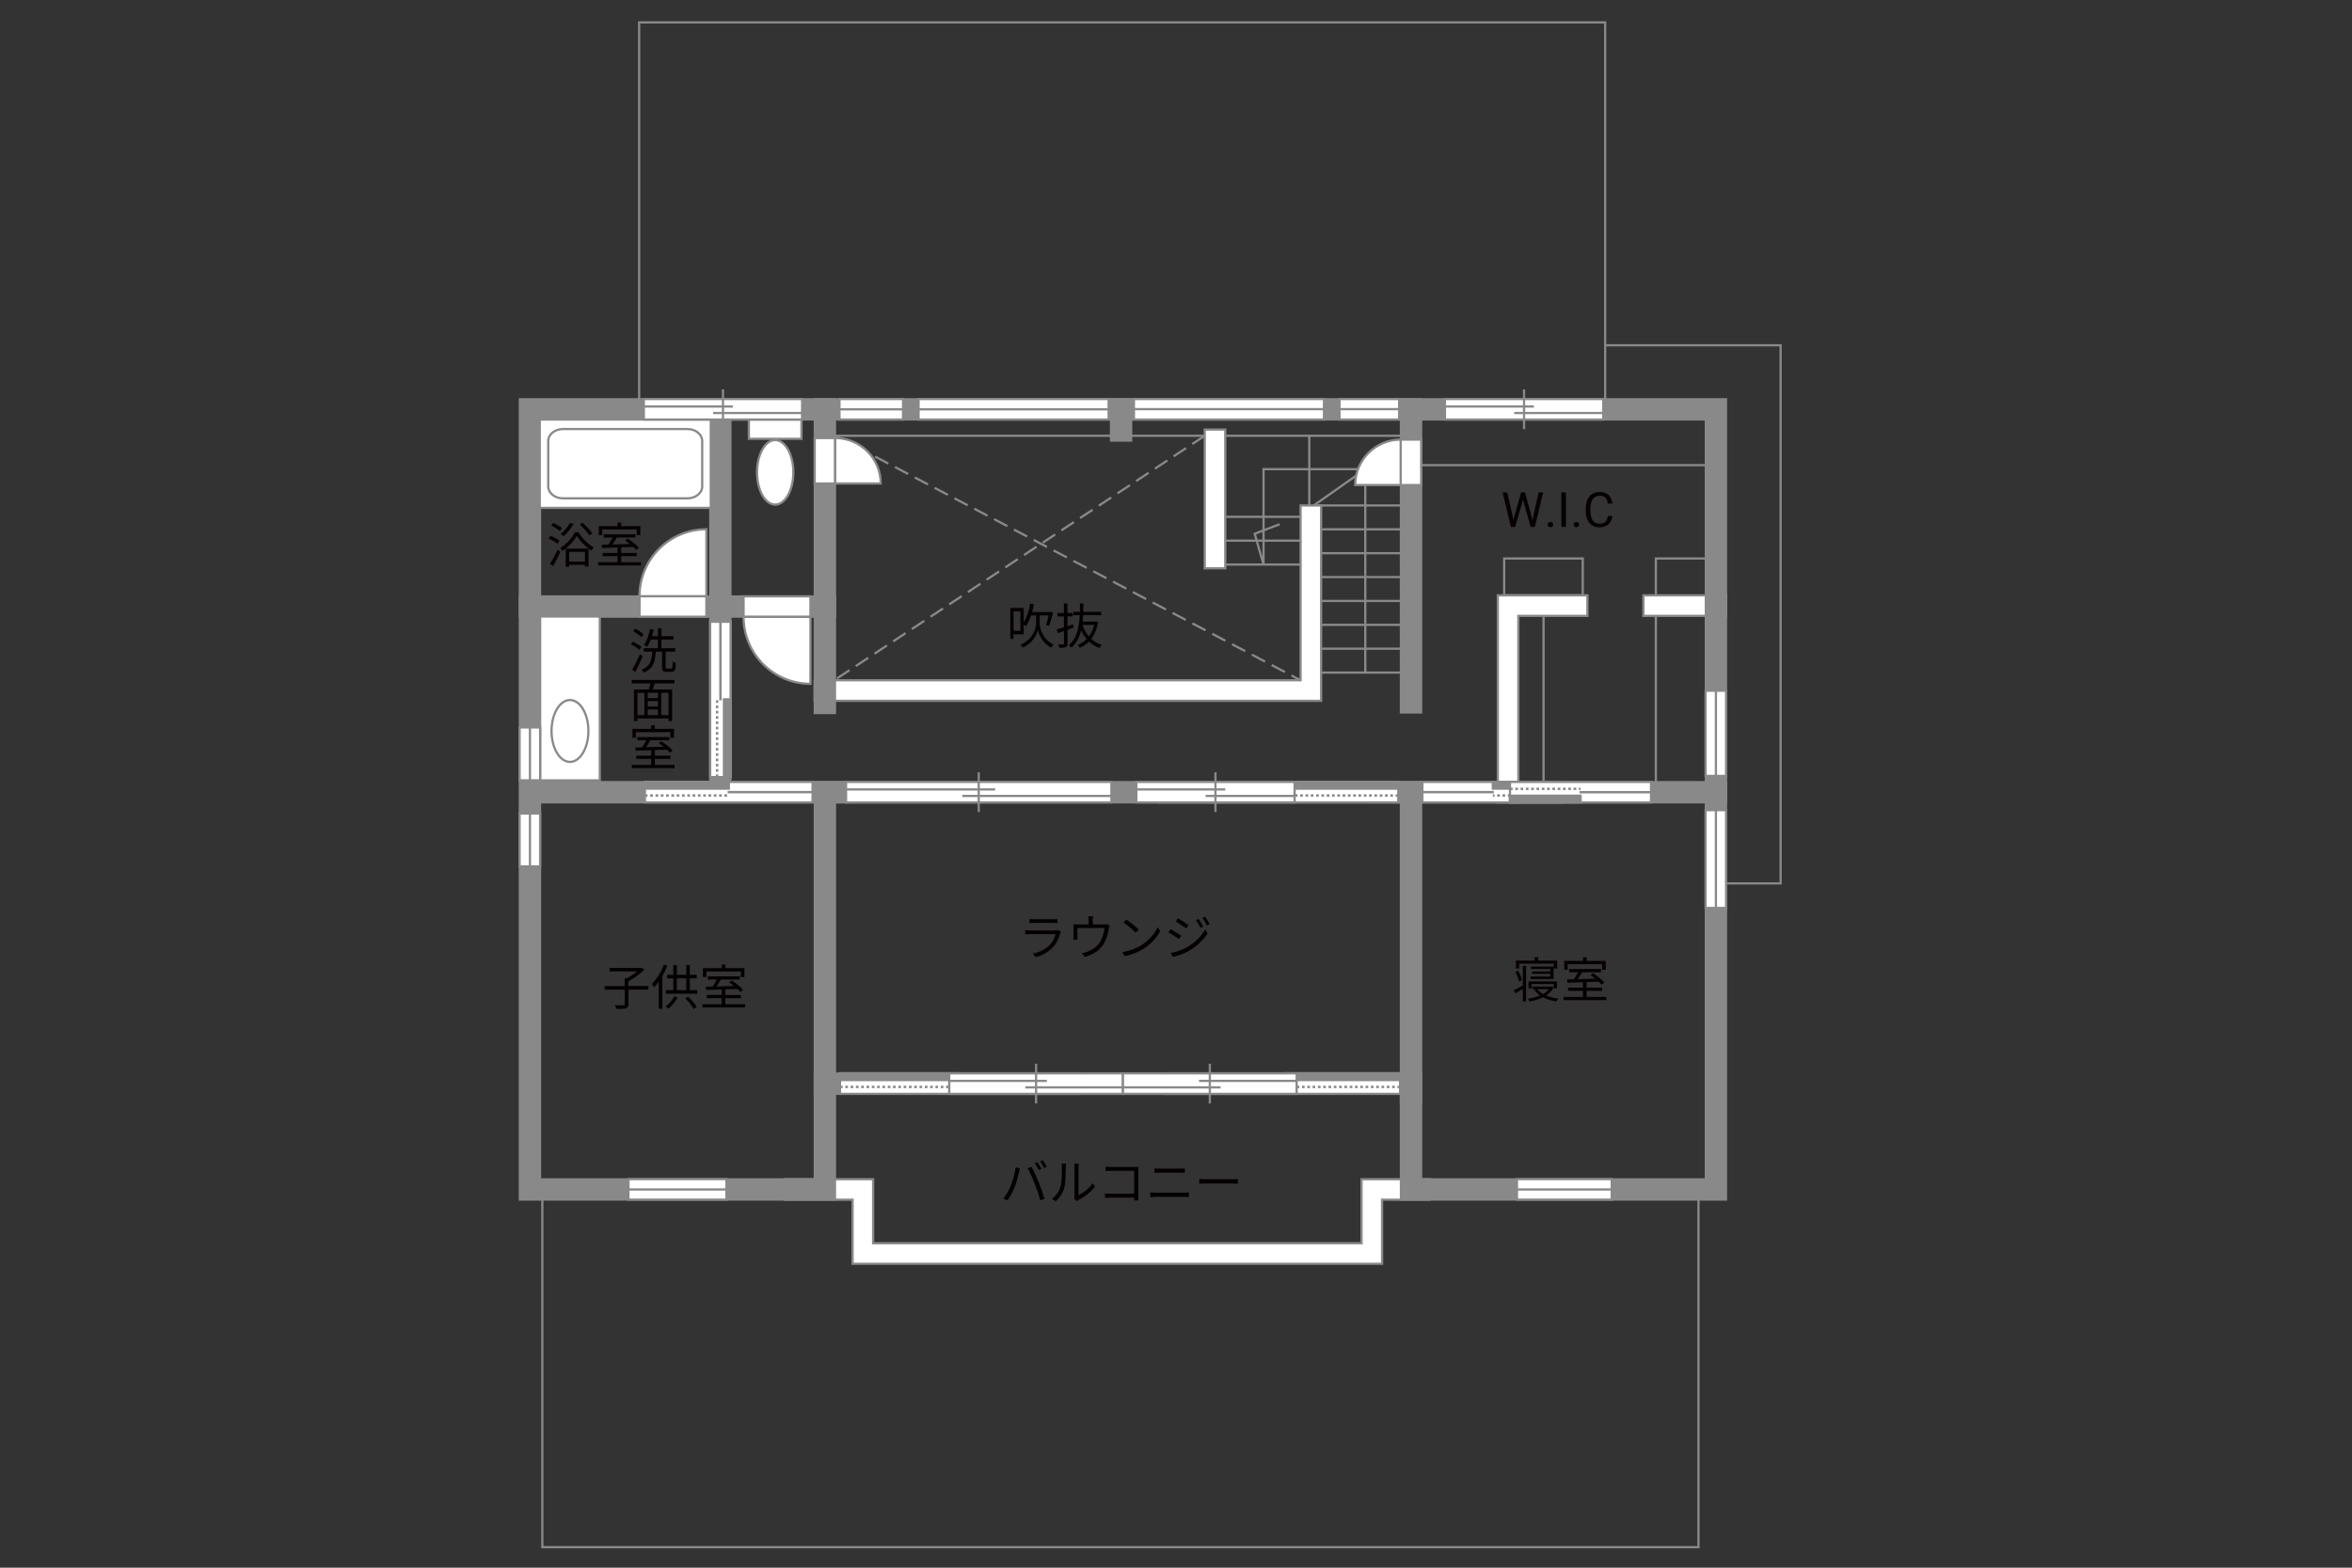 <?xml version="1.0" encoding="UTF-8"?>
<svg xmlns="http://www.w3.org/2000/svg" viewBox="0 0 630 420">
  <rect x="0" y="0" width="630" height="420" fill="#333333" stroke="none"/>
  <defs>
    <style>
      .cls-1 {
        fill: #040000;
      }

      .cls-2 {
        fill: #060001;
      }

      .cls-3, .cls-4 {
        fill: #fff;
      }

      .cls-5 {
        fill: #888988;
      }

      .cls-6 {
        stroke-dasharray: 0 0 4 2;
      }

      .cls-6, .cls-4, .cls-7, .cls-8, .cls-9 {
        stroke: #898989;
      }

      .cls-6, .cls-4, .cls-8 {
        stroke-width: .6px;
      }

      .cls-6, .cls-7, .cls-10, .cls-8, .cls-11, .cls-9 {
        fill: none;
      }

      .cls-7, .cls-10, .cls-11 {
        stroke-width: .65px;
      }

      .cls-10, .cls-11 {
        stroke: #888988;
      }

      .cls-11 {
        stroke-dasharray: 0 0 0 0 .71 0 0 .71;
      }

      .cls-9 {
        stroke-linecap: square;
        stroke-width: 6px;
      }
    </style>
  </defs>
  <g id="kan">
    <line class="cls-8" x1="220.95" y1="116.75" x2="377.95" y2="116.75"/>
    <line class="cls-6" x1="322.7" y1="116.75" x2="223.45" y2="182.25"/>
    <line class="cls-6" x1="223.79" y1="116.75" x2="348.37" y2="182.25"/>
    <rect class="cls-8" x="171.2" y="6" width="258.75" height="103.67"/>
    <polyline class="cls-8" points="429.95 92.5 476.95 92.5 476.95 236.67 459.62 236.67"/>
    <rect class="cls-8" x="402.9" y="149.62" width="21.05" height="9.87"/>
    <polyline class="cls-8" points="457.79 149.62 443.54 149.62 443.54 213.67"/>
    <line class="cls-8" x1="413.45" y1="165" x2="413.45" y2="212.25"/>
    <line class="cls-8" x1="379.33" y1="124.62" x2="459.62" y2="124.62"/>
    <line class="cls-8" x1="351.87" y1="135.42" x2="376.08" y2="135.42"/>
    <line class="cls-8" x1="351.87" y1="141.81" x2="376.08" y2="141.81"/>
    <line class="cls-8" x1="351.87" y1="148.21" x2="376.08" y2="148.21"/>
    <line class="cls-8" x1="326.31" y1="138.46" x2="350.52" y2="138.46"/>
    <line class="cls-8" x1="326.31" y1="144.85" x2="350.52" y2="144.85"/>
    <line class="cls-8" x1="326.31" y1="151.25" x2="350.52" y2="151.25"/>
    <line class="cls-8" x1="351.87" y1="154.6" x2="376.08" y2="154.6"/>
    <line class="cls-8" x1="351.87" y1="161" x2="376.08" y2="161"/>
    <line class="cls-8" x1="351.87" y1="167.4" x2="376.08" y2="167.4"/>
    <line class="cls-8" x1="351.87" y1="173.79" x2="376.08" y2="173.79"/>
    <line class="cls-8" x1="351.87" y1="180.19" x2="376.08" y2="180.19"/>
    <line class="cls-8" x1="350.7" y1="135.42" x2="350.7" y2="116.75"/>
    <line class="cls-8" x1="351.89" y1="135.42" x2="376.02" y2="118.44"/>
    <polyline class="cls-8" points="365.7 180.19 365.7 125.7 338.45 125.7 338.45 151.25 336.08 143 342.77 140.44"/>
    <polyline class="cls-8" points="454.95 318.67 454.95 414.5 145.27 414.5 145.27 318.67"/>
  </g>
  <g id="_外壁" data-name="外壁">
    <polygon class="cls-4" points="401.2 215 401.2 159.5 425.2 159.5 425.2 165 406.7 165 406.7 212.25 406.7 215 401.2 215 401.2 215"/>
    <polygon class="cls-4" points="440.2 165 440.2 159.5 462.37 159.5 462.37 165 440.2 165 440.2 165"/>
    <polygon class="cls-4" points="218.2 182.25 348.37 182.25 348.37 135.42 353.87 135.42 353.87 187.75 220.95 187.75 218.2 187.75 218.2 182.25 218.2 182.25"/>
    <polygon class="cls-4" points="322.7 152.25 322.7 115.08 328.2 115.08 328.2 152.25 322.7 152.25 322.7 152.25"/>
    <polygon class="cls-4" points="228.37 338.58 228.37 321.42 212.95 321.42 210.2 321.42 210.2 315.92 233.87 315.92 233.87 333.08 364.7 333.08 364.7 315.92 383.04 315.92 383.04 321.42 370.2 321.41 370.2 338.58 228.37 338.58 228.37 338.58"/>
    <polygon class="cls-9" points="141.95 109.67 141.95 318.67 220.95 318.67 220.95 290.33 377.95 290.33 377.95 318.67 459.62 318.67 459.62 109.67 141.95 109.67"/>
    <polyline class="cls-9" points="220.95 290.33 220.95 212.25 377.95 212.25 377.95 293"/>
    <line class="cls-9" x1="369.7" y1="212.25" x2="459.62" y2="212.25"/>
    <line class="cls-9" x1="377.95" y1="109.67" x2="377.95" y2="188.17"/>
    <line class="cls-9" x1="220.95" y1="109.67" x2="220.95" y2="188.33"/>
    <line class="cls-9" x1="220.95" y1="162.5" x2="141.95" y2="162.5"/>
    <polyline class="cls-9" points="192.95 109.67 192.95 212.25 141.95 212.25 224.45 212.25"/>
    <line class="cls-9" x1="300.29" y1="109.67" x2="300.29" y2="115.33"/>
  </g>
  <g id="_建距" data-name="建距">
    <g>
      <polygon class="cls-4" points="374.54 212.25 374.54 214.98 310.45 214.98 310.45 209.48 374.54 209.48 374.54 212.25"/>
      <rect class="cls-5" x="342.49" y="209.48" width="32.04" height="1.78"/>
      <rect class="cls-10" x="342.49" y="209.48" width="32.04" height="1.78"/>
      <line class="cls-11" x1="374.54" y1="213.12" x2="342.49" y2="213.12"/>
      <path class="cls-3" d="m342.49,212.22l-32.04.07,32.04-.07Z"/>
      <line class="cls-7" x1="342.9" y1="212.22" x2="310.37" y2="212.22"/>
    </g>
    <g>
      <polygon class="cls-4" points="224.99 290.33 224.99 293.06 289.08 293.06 289.08 287.56 224.99 287.56 224.99 290.33"/>
      <rect class="cls-5" x="224.99" y="287.56" width="32.04" height="1.78"/>
      <rect class="cls-10" x="224.99" y="287.56" width="32.04" height="1.78"/>
      <line class="cls-11" x1="225" y1="291.2" x2="257.04" y2="291.2"/>
      <path class="cls-3" d="m257.04,290.31l32.04.07-32.04-.07Z"/>
      <line class="cls-7" x1="256.63" y1="290.31" x2="289.16" y2="290.31"/>
    </g>
    <g>
      <polygon class="cls-4" points="375.03 290.33 375.03 293.06 312.07 293.06 312.07 287.56 375.03 287.56 375.03 290.33"/>
      <rect class="cls-5" x="344.11" y="287.56" width="30.91" height="1.78"/>
      <rect class="cls-10" x="344.11" y="287.56" width="30.91" height="1.78"/>
      <line class="cls-11" x1="375.02" y1="291.2" x2="344.11" y2="291.2"/>
      <path class="cls-3" d="m344.11,290.31l-32.04.07,32.04-.07Z"/>
      <line class="cls-7" x1="344.52" y1="290.31" x2="311.99" y2="290.31"/>
    </g>
    <rect class="cls-4" x="144.58" y="112.4" width="45.81" height="23.67"/>
    <path class="cls-8" d="m188.09,130.32c0,1.76-1.77,3.19-3.92,3.19h-33.4c-2.15,0-3.92-1.43-3.92-3.19v-12.18c0-1.76,1.76-3.19,3.92-3.19h33.4c2.15,0,3.92,1.44,3.92,3.19v12.18Z"/>
    <g>
      <rect class="cls-4" x="200.59" y="112.4" width="14.09" height="5.16"/>
      <path class="cls-4" d="m202.78,126.55c0-4.77,2.17-8.65,4.86-8.65s4.86,3.88,4.86,8.65-2.17,8.64-4.86,8.64-4.86-3.87-4.86-8.64Z"/>
    </g>
    <g>
      <rect class="cls-4" x="144.68" y="165.17" width="15.98" height="43.9"/>
      <path class="cls-8" d="m152.67,187.54c-2.72,0-4.94,3.71-4.94,8.29s2.21,8.29,4.94,8.29,4.94-3.71,4.94-8.29-2.22-8.29-4.94-8.29Z"/>
    </g>
    <g>
      <polygon class="cls-4" points="304.37 212.25 304.37 214.98 346.77 214.98 346.77 209.48 304.37 209.48 304.37 212.25"/>
      <line class="cls-8" x1="325.57" y1="206.9" x2="325.57" y2="217.56"/>
      <line class="cls-8" x1="328.2" y1="211.5" x2="304.37" y2="211.5"/>
      <line class="cls-8" x1="346.77" y1="213.24" x2="322.94" y2="213.24"/>
    </g>
    <g>
      <polygon class="cls-4" points="226.62 212.25 226.62 214.98 297.7 214.98 297.7 209.48 226.62 209.48 226.62 212.25"/>
      <line class="cls-8" x1="262.16" y1="206.9" x2="262.16" y2="217.56"/>
      <line class="cls-8" x1="266.56" y1="211.5" x2="226.62" y2="211.5"/>
      <line class="cls-8" x1="297.7" y1="213.24" x2="257.75" y2="213.24"/>
    </g>
    <g>
      <polygon class="cls-4" points="254.26 290.33 254.26 293.06 300.79 293.06 300.79 287.56 254.26 287.56 254.26 290.33"/>
      <line class="cls-8" x1="277.52" y1="284.99" x2="277.52" y2="295.64"/>
      <line class="cls-8" x1="280.4" y1="289.58" x2="254.26" y2="289.58"/>
      <line class="cls-8" x1="300.79" y1="291.32" x2="274.64" y2="291.32"/>
    </g>
    <g>
      <polygon class="cls-4" points="347.32 290.33 347.32 293.06 300.79 293.06 300.79 287.56 347.32 287.56 347.32 290.33"/>
      <line class="cls-8" x1="324.06" y1="284.99" x2="324.06" y2="295.64"/>
      <line class="cls-8" x1="321.17" y1="289.58" x2="347.32" y2="289.58"/>
      <line class="cls-8" x1="300.79" y1="291.32" x2="326.94" y2="291.32"/>
    </g>
    <g>
      <polygon class="cls-4" points="387.04 109.67 387.04 112.4 429.44 112.4 429.44 106.9 387.04 106.9 387.04 109.67"/>
      <line class="cls-8" x1="408.23" y1="104.32" x2="408.23" y2="114.98"/>
      <line class="cls-8" x1="410.86" y1="108.91" x2="387.04" y2="108.91"/>
      <line class="cls-8" x1="429.44" y1="110.65" x2="405.61" y2="110.65"/>
    </g>
    <g>
      <polygon class="cls-4" points="172.45 109.67 172.45 112.4 214.85 112.4 214.85 106.9 172.45 106.9 172.45 109.67"/>
      <line class="cls-8" x1="193.65" y1="104.32" x2="193.65" y2="114.98"/>
      <line class="cls-8" x1="196.28" y1="108.91" x2="172.45" y2="108.91"/>
      <line class="cls-8" x1="214.85" y1="110.65" x2="191.02" y2="110.65"/>
    </g>
    <g>
      <polygon class="cls-4" points="418.79 212.25 418.79 214.98 381 214.98 381 209.48 418.79 209.48 418.79 212.25"/>
      <rect class="cls-5" x="399.89" y="209.48" width="18.89" height="1.78"/>
      <rect class="cls-10" x="399.89" y="209.48" width="18.89" height="1.78"/>
      <line class="cls-11" x1="418.79" y1="213.12" x2="399.89" y2="213.12"/>
      <path class="cls-3" d="m399.89,212.22l-18.89.07,18.89-.07Z"/>
      <line class="cls-7" x1="400.13" y1="212.22" x2="380.96" y2="212.22"/>
    </g>
    <g>
      <polygon class="cls-4" points="404.46 212.21 404.46 209.48 442.24 209.48 442.24 214.98 404.46 214.98 404.46 212.21"/>
      <rect class="cls-5" x="404.46" y="213.2" width="18.89" height="1.78"/>
      <rect class="cls-10" x="404.46" y="213.2" width="18.89" height="1.78"/>
      <line class="cls-11" x1="404.46" y1="211.34" x2="423.35" y2="211.34"/>
      <path class="cls-3" d="m423.35,212.24l18.89-.07-18.89.07Z"/>
      <line class="cls-7" x1="423.11" y1="212.24" x2="442.29" y2="212.24"/>
    </g>
    <g>
      <polygon class="cls-4" points="192.95 208.19 190.22 208.19 190.22 166.58 195.72 166.58 195.72 208.19 192.95 208.19"/>
      <rect class="cls-5" x="193.94" y="187.38" width="1.78" height="20.81"/>
      <rect class="cls-10" x="193.94" y="187.38" width="1.78" height="20.81"/>
      <line class="cls-11" x1="192.08" y1="208.19" x2="192.08" y2="187.38"/>
      <path class="cls-3" d="m192.98,187.38l-.07-20.81.07,20.81Z"/>
      <line class="cls-7" x1="192.98" y1="187.64" x2="192.98" y2="166.52"/>
    </g>
    <g>
      <polygon class="cls-4" points="172.74 212.25 172.74 214.98 217.65 214.98 217.65 209.48 172.74 209.48 172.74 212.25"/>
      <rect class="cls-5" x="172.74" y="209.48" width="22.46" height="1.78"/>
      <rect class="cls-10" x="172.74" y="209.48" width="22.46" height="1.78"/>
      <line class="cls-11" x1="172.74" y1="213.12" x2="195.19" y2="213.12"/>
      <path class="cls-3" d="m195.19,212.22l22.45.07-22.45-.07Z"/>
      <line class="cls-7" x1="194.91" y1="212.22" x2="217.7" y2="212.22"/>
    </g>
    <polygon class="cls-4" points="171.3 162.5 171.3 165.23 189.21 165.23 189.21 159.73 171.3 159.73 171.3 162.5"/>
    <path class="cls-4" d="m171.29,159.73h17.92v-17.93c-9.9,0-17.92,8.02-17.92,17.93"/>
    <polygon class="cls-4" points="199.17 162.5 199.17 159.77 217.09 159.77 217.09 165.27 199.17 165.27 199.17 162.5"/>
    <path class="cls-4" d="m199.17,165.27h17.92v17.93c-9.9,0-17.92-8.02-17.92-17.93"/>
    <polygon class="cls-4" points="220.95 117.36 218.22 117.36 218.22 129.54 223.72 129.54 223.72 117.36 220.95 117.36"/>
    <path class="cls-4" d="m223.72,117.35v12.18h12.19c0-6.73-5.46-12.18-12.19-12.18"/>
    <polygon class="cls-4" points="377.95 117.77 380.68 117.77 380.68 129.95 375.18 129.95 375.18 117.77 377.95 117.77"/>
    <path class="cls-4" d="m375.18,117.77v12.18h-12.19c0-6.73,5.46-12.18,12.19-12.18"/>
    <g>
      <polygon class="cls-4" points="141.95 194.89 144.68 194.89 144.68 209.06 139.18 209.06 139.18 194.89 141.95 194.89"/>
      <line class="cls-8" x1="141.95" y1="209.06" x2="141.95" y2="194.89"/>
    </g>
    <g>
      <polygon class="cls-4" points="141.95 217.94 144.68 217.94 144.68 232.11 139.18 232.11 139.18 217.94 141.95 217.94"/>
      <line class="cls-8" x1="141.95" y1="232.11" x2="141.95" y2="217.94"/>
    </g>
    <g>
      <polygon class="cls-4" points="168.33 318.67 168.33 321.4 194.58 321.4 194.58 315.9 168.33 315.9 168.33 318.67"/>
      <line class="cls-8" x1="194.58" y1="318.67" x2="168.33" y2="318.67"/>
    </g>
    <g>
      <polygon class="cls-4" points="224.86 109.67 224.86 112.4 241.89 112.4 241.89 106.9 224.86 106.9 224.86 109.67"/>
      <line class="cls-8" x1="241.89" y1="109.67" x2="224.86" y2="109.67"/>
    </g>
    <g>
      <polygon class="cls-4" points="246.04 109.67 246.04 112.4 296.95 112.4 296.95 106.9 246.04 106.9 246.04 109.67"/>
      <line class="cls-8" x1="296.95" y1="109.67" x2="246.04" y2="109.67"/>
    </g>
    <g>
      <polygon class="cls-4" points="374.77 109.62 374.77 106.9 358.79 106.9 358.79 112.4 374.77 112.4 374.77 109.62"/>
      <line class="cls-8" x1="358.79" y1="109.62" x2="374.77" y2="109.62"/>
    </g>
    <g>
      <polygon class="cls-4" points="354.64 109.62 354.64 106.9 303.73 106.9 303.73 112.4 354.64 112.4 354.64 109.62"/>
      <line class="cls-8" x1="303.73" y1="109.62" x2="354.64" y2="109.62"/>
    </g>
    <g>
      <polygon class="cls-4" points="406.33 318.67 406.33 321.4 431.7 321.4 431.7 315.9 406.33 315.9 406.33 318.67"/>
      <line class="cls-8" x1="431.7" y1="318.67" x2="406.33" y2="318.67"/>
    </g>
    <g>
      <polygon class="cls-4" points="459.62 185.05 462.35 185.05 462.35 207.88 456.85 207.88 456.85 185.05 459.62 185.05"/>
      <line class="cls-8" x1="459.62" y1="207.88" x2="459.62" y2="185.05"/>
    </g>
    <g>
      <polygon class="cls-4" points="459.62 217.05 462.35 217.05 462.35 243.25 456.85 243.25 456.85 217.05 459.62 217.05"/>
      <line class="cls-8" x1="459.62" y1="243.25" x2="459.62" y2="217.05"/>
    </g>
  </g>
  <g id="_文字" data-name="文字">
    <g>
      <path class="cls-2" d="m407.9,258.78h.87v9.52h-.87v-3.35c-.69.4-1.39.81-2,1.17l-.43-.84c.62-.29,1.52-.78,2.43-1.26v-5.23Zm-1.01,4.16c-.14-.68-.57-1.74-.98-2.52l.75-.33c.43.79.85,1.81,1.01,2.48l-.79.36Zm.03-3.47h-.87v-2.11h5.01v-.92h.95v.92h5.1v2.11h-.9v-1.3h-9.28v1.3Zm9.21,5.07c-.44.9-1.14,1.61-2,2.17.96.4,2.11.69,3.32.82-.2.2-.43.55-.52.75-1.35-.18-2.59-.56-3.63-1.1-1.09.55-2.35.91-3.63,1.12-.08-.21-.26-.55-.4-.74,1.13-.16,2.26-.43,3.25-.85-.62-.43-1.14-.94-1.52-1.52l.52-.18h-1.05v-.68h4.98l.16-.04.53.25Zm.05.25v-1.16h-5.93v1.16h-.83v-1.86h7.62v1.86h-.86Zm-.94-3.17v-.73h-4.86v-.6h4.86v-.69h-5.2v-.65h6.1v3.33h-6.16v-.66h5.26Zm-3.46,3.39c.38.49.9.94,1.53,1.3.64-.35,1.17-.78,1.57-1.3h-3.11Z"/>
      <path class="cls-2" d="m430.27,267.08v.87h-11.44v-.87h5.17v-1.62h-3.99v-.86h3.99v-1.46c-1.57.05-3.03.09-4.17.13l-.05-.88c.53-.01,1.14-.01,1.81-.03.38-.56.79-1.27,1.1-1.89h-2.39v-.86h8.54v.86h-5.04c-.36.61-.79,1.29-1.2,1.86,1.46-.04,3.09-.08,4.72-.13-.43-.35-.88-.69-1.3-.98l.69-.48c1.09.69,2.41,1.74,3.02,2.5l-.73.55c-.2-.23-.46-.51-.77-.79-1.08.04-2.18.08-3.25.1v1.5h4.16v.86h-4.16v1.62h5.29Zm-10.36-7.27h-.92v-2.39h5.02v-.96h.97v.96h5.12v2.39h-.96v-1.5h-9.23v1.5Z"/>
    </g>
    <g>
      <path class="cls-1" d="m278.49,166.97c-.01,1.05.6,4.24,3.67,5.71-.17.21-.46.61-.6.83-2.37-1.2-3.35-3.68-3.56-4.8-.2,1.16-1.29,3.56-4.06,4.8-.12-.19-.39-.6-.58-.78,3.52-1.51,4.19-4.65,4.17-5.76v-2.09h-1.37c-.38,1.1-.83,2.09-1.35,2.86-.13-.1-.38-.27-.6-.4v2.59h-2.73v1.22h-.86v-8.27h3.59v3.9c.82-1.31,1.4-3.16,1.73-5.07l1.01.2c-.14.7-.31,1.39-.49,2.05h4.75l.17-.04.69.18c-.31,1.23-.71,2.68-1.09,3.56l-.82-.23c.25-.65.53-1.63.74-2.55h-2.41v2.09Zm-5.17-3.2h-1.83v5.24h1.83v-5.24Z"/>
      <path class="cls-1" d="m287.59,168.14c-.55.19-1.09.39-1.64.57v3.71c0,.53-.13.81-.46.96-.35.14-.87.17-1.73.16-.04-.23-.17-.64-.29-.87.58.01,1.12.01,1.29,0,.17,0,.23-.05.23-.25v-3.38l-1.64.56-.29-.98c.53-.14,1.2-.35,1.92-.57v-2.91h-1.75v-.91h1.75v-2.54h.95v2.54h1.43v.91h-1.43v2.61l1.51-.48.13.87Zm6.55-1.46c-.32,1.88-.96,3.35-1.83,4.49.79.73,1.74,1.29,2.83,1.61-.22.19-.49.57-.64.83-1.08-.38-2.01-.98-2.81-1.74-.71.74-1.55,1.29-2.46,1.68-.12-.22-.38-.58-.56-.77.88-.34,1.7-.86,2.39-1.57-.58-.7-1.07-1.51-1.46-2.38-.44,1.85-1.24,3.51-2.64,4.67-.14-.21-.46-.49-.7-.64,2.24-1.77,2.8-4.94,2.95-8.05h-1.69v-.9h1.73c.01-.75.03-1.5.03-2.21h.92c0,.72-.01,1.46-.04,2.21h4.8v.9h-4.84c-.03.57-.06,1.16-.13,1.73h3.38l.17-.04.58.18Zm-4.19.73c.38,1.16.95,2.21,1.72,3.09.62-.85,1.12-1.87,1.42-3.09h-3.13Z"/>
    </g>
    <g>
      <path class="cls-2" d="m405.17,138.25l.18,1.22.26-1.1,1.83-6.45h1.03l1.78,6.45.25,1.12.2-1.24,1.43-6.32h1.22l-2.24,9.24h-1.11l-1.9-6.73-.15-.7-.15.7-1.97,6.73h-1.11l-2.23-9.24h1.22l1.46,6.33Z"/>
      <path class="cls-2" d="m414.55,140.55c0-.2.06-.37.18-.51.12-.14.3-.2.54-.2s.42.07.55.2c.12.14.19.3.19.51s-.06.36-.19.49c-.12.13-.31.2-.55.2s-.42-.07-.54-.2c-.12-.13-.18-.29-.18-.49Z"/>
      <path class="cls-2" d="m419.44,141.17h-1.22v-9.24h1.22v9.24Z"/>
      <path class="cls-2" d="m421.5,140.55c0-.2.06-.37.18-.51.12-.14.3-.2.54-.2s.42.07.55.2.19.3.19.51-.06.36-.19.49-.31.2-.55.2-.42-.07-.54-.2c-.12-.13-.18-.29-.18-.49Z"/>
      <path class="cls-2" d="m431.88,138.23c-.11.98-.47,1.73-1.08,2.26-.61.53-1.42.8-2.42.8-1.09,0-1.97-.39-2.62-1.17s-.99-1.83-.99-3.14v-.89c0-.86.15-1.61.46-2.27s.74-1.15,1.3-1.5c.56-.35,1.21-.52,1.96-.52.98,0,1.77.27,2.36.82.59.55.94,1.31,1.04,2.28h-1.22c-.11-.74-.34-1.27-.69-1.6s-.85-.5-1.48-.5c-.78,0-1.39.29-1.83.86-.44.58-.66,1.4-.66,2.46v.9c0,1,.21,1.8.63,2.4.42.59,1,.89,1.76.89.68,0,1.2-.15,1.56-.46.36-.31.6-.84.72-1.6h1.22Z"/>
    </g>
    <g>
      <path class="cls-2" d="m149.33,145.68c-.51-.44-1.52-1.03-2.37-1.38l.53-.73c.82.32,1.86.87,2.38,1.3l-.55.81Zm-2.01,5.4c.58-.92,1.42-2.47,2.05-3.82l.73.58c-.57,1.27-1.31,2.7-1.95,3.83l-.83-.6Zm2.64-8.81c-.48-.46-1.48-1.08-2.3-1.46l.52-.7c.82.35,1.85.92,2.34,1.39l-.56.77Zm4.98.34c.98,1.62,2.6,3.22,4.08,4.03-.19.23-.43.6-.57.87-1.47-.92-3.07-2.51-3.94-3.94-.78,1.39-2.28,3.03-3.89,4.04-.1-.26-.35-.6-.55-.82,1.64-.96,3.19-2.7,3.91-4.19h.95Zm-1.33-2.22c-.68,1.21-1.69,2.46-2.63,3.26-.18-.17-.57-.46-.82-.6.98-.73,1.91-1.85,2.51-2.95l.94.29Zm-2.08,6.6h6.11v4.78h-.96v-.46h-4.23v.55h-.92v-4.88Zm.92.87v2.6h4.23v-2.6h-4.23Zm5.41-4.42c-.49-.81-1.59-2.04-2.55-2.92l.74-.48c.97.86,2.09,2.04,2.6,2.85l-.79.56Z"/>
      <path class="cls-2" d="m171.67,150.62v.87h-11.44v-.87h5.17v-1.62h-3.99v-.86h3.99v-1.46c-1.57.05-3.03.09-4.17.13l-.05-.88c.53-.01,1.14-.01,1.81-.03.38-.56.79-1.27,1.11-1.89h-2.39v-.86h8.54v.86h-5.04c-.36.61-.79,1.29-1.2,1.86,1.46-.04,3.09-.08,4.72-.13-.43-.35-.88-.69-1.3-.98l.69-.48c1.09.69,2.41,1.74,3.02,2.5l-.73.55c-.19-.23-.45-.51-.77-.79-1.08.04-2.18.08-3.25.1v1.5h4.16v.86h-4.16v1.62h5.29Zm-10.36-7.27h-.92v-2.39h5.02v-.96h.98v.96h5.12v2.39h-.96v-1.5h-9.23v1.5Z"/>
    </g>
    <g>
      <path class="cls-2" d="m171.27,174.1c-.48-.47-1.47-1.11-2.28-1.51l.53-.69c.79.38,1.81.96,2.31,1.42l-.57.78Zm.87,1.7c-.55,1.37-1.3,2.99-1.94,4.21l-.86-.58c.6-1.03,1.46-2.73,2.09-4.19l.7.56Zm-.35-5.11c-.46-.49-1.4-1.16-2.18-1.59l.57-.65c.78.39,1.74,1.01,2.21,1.5l-.6.74Zm7.98,8.45c.33,0,.39-.27.43-1.95.21.17.58.34.84.4-.09,1.91-.31,2.42-1.18,2.42h-1.31c-.96,0-1.21-.29-1.21-1.29v-4.13h-1.68c-.18,2.77-.69,4.58-3.22,5.6-.1-.23-.38-.6-.6-.77,2.33-.86,2.72-2.42,2.86-4.84h-2.26v-.92h3.78v-2.31h-1.9c-.3.74-.62,1.42-1,1.94-.19-.14-.61-.42-.84-.52.78-1.03,1.33-2.64,1.64-4.26l.96.18c-.12.6-.26,1.18-.44,1.74h1.59v-2.12h.95v2.12h3.2v.92h-3.2v2.31h3.71v.92h-2.59v4.12c0,.36.05.43.38.43h1.1Z"/>
      <path class="cls-2" d="m175.34,183.09c-.16.55-.34,1.13-.51,1.62h5.21v8.46h-.98v-.69h-8.31v.69h-.94v-8.46h4.02c.14-.49.27-1.09.38-1.62h-4.98v-.92h11.43v.92h-5.33Zm-4.58,8.5h1.85v-5.98h-1.85v5.98Zm5.47-5.98h-2.74v1.43h2.74v-1.43Zm0,2.22h-2.74v1.46h2.74v-1.46Zm-2.74,3.76h2.74v-1.51h-2.74v1.51Zm5.58-5.98h-1.95v5.98h1.95v-5.98Z"/>
      <path class="cls-2" d="m180.69,204.93v.87h-11.44v-.87h5.17v-1.62h-3.99v-.86h3.99v-1.46c-1.57.05-3.03.09-4.17.13l-.05-.88c.53-.01,1.14-.01,1.81-.03.38-.56.79-1.27,1.11-1.89h-2.39v-.86h8.54v.86h-5.04c-.36.61-.79,1.29-1.2,1.86,1.46-.04,3.09-.08,4.72-.13-.43-.35-.88-.69-1.3-.98l.69-.48c1.09.69,2.4,1.74,3.02,2.5l-.73.55c-.2-.23-.46-.51-.77-.79-1.08.04-2.18.08-3.25.1v1.5h4.16v.86h-4.16v1.62h5.29Zm-10.36-7.27h-.92v-2.39h5.02v-.96h.97v.96h5.12v2.39h-.96v-1.5h-9.23v1.5Z"/>
    </g>
    <g>
      <path class="cls-1" d="m272.03,312.76l1.16.25c-.08.29-.18.66-.23.94-.18.82-.64,2.74-1.18,4.07-.48,1.2-1.18,2.54-1.91,3.58l-1.1-.47c.82-1.08,1.55-2.44,2-3.54.56-1.34,1.1-3.32,1.27-4.82Zm3.24.22l1.05-.35c.52.94,1.35,2.73,1.9,4.11.53,1.29,1.22,3.28,1.56,4.45l-1.16.38c-.33-1.33-.92-3.08-1.47-4.47-.52-1.34-1.31-3.15-1.89-4.11Zm3.67.17l-.7.31c-.26-.53-.7-1.31-1.05-1.81l.69-.29c.33.45.81,1.25,1.07,1.78Zm1.46-.53l-.7.31c-.29-.57-.7-1.3-1.08-1.79l.69-.29c.35.47.85,1.29,1.09,1.77Z"/>
      <path class="cls-1" d="m284.04,317.96c.38-1.18.39-3.78.39-5.23,0-.39-.04-.68-.09-.95h1.2c-.01.16-.07.55-.07.94,0,1.44-.05,4.23-.4,5.53-.39,1.39-1.22,2.67-2.31,3.58l-.98-.66c1.09-.78,1.87-1.94,2.26-3.2Zm3.78,2.54v-7.79c0-.49-.07-.87-.08-.96h1.2c-.01.09-.05.47-.05.96v7.5c1.2-.55,2.79-1.73,3.8-3.2l.61.88c-1.12,1.52-2.93,2.86-4.43,3.6-.21.12-.35.22-.44.3l-.69-.57c.05-.21.09-.47.09-.73Z"/>
      <path class="cls-1" d="m297.57,312.65h6.41c.31,0,.7-.01.96-.03-.01.3-.04.7-.04,1.01v6.71c0,.47.04,1.05.05,1.26h-1.17c.01-.14.01-.42.03-.73h-6.36c-.53,0-1.12.03-1.47.05v-1.18c.34.04.9.08,1.44.08h6.38v-6.14h-6.23c-.48,0-1.13.03-1.43.04v-1.16c.43.05,1,.08,1.42.08Z"/>
      <path class="cls-1" d="m309.48,319.53h7.79c.39,0,.81-.03,1.18-.07v1.25c-.39-.04-.83-.06-1.18-.06h-7.79c-.47,0-.92.04-1.37.06v-1.25c.44.03.9.07,1.37.07Zm1.04-6.45h5.56c.47,0,.92-.01,1.29-.05v1.17c-.36-.03-.86-.04-1.29-.04h-5.56c-.46,0-.88.03-1.29.04v-1.17c.42.03.86.05,1.29.05Z"/>
      <path class="cls-1" d="m323.05,315.93h7.12c.65,0,1.12-.04,1.4-.06v1.27c-.26-.01-.81-.06-1.39-.06h-7.14c-.71,0-1.4.03-1.81.06v-1.27c.39.03,1.08.06,1.81.06Z"/>
    </g>
    <g>
      <path class="cls-1" d="m284,250.01c-.35,1.29-.94,2.64-1.9,3.69-1.37,1.5-2.99,2.26-4.65,2.72l-.81-.92c1.85-.38,3.47-1.21,4.58-2.38.79-.83,1.31-1.94,1.55-2.87h-6.9c-.31,0-.81.01-1.27.04v-1.09c.48.05.92.08,1.27.08h6.85c.3,0,.57-.03.72-.1l.74.47c-.06.12-.14.29-.17.38Zm-7.07-3.74h5.11c.42,0,.87-.01,1.18-.06v1.08c-.31-.03-.75-.04-1.2-.04h-5.1c-.4,0-.82.01-1.17.04v-1.08c.34.05.75.06,1.17.06Z"/>
      <path class="cls-1" d="m292.71,246.45v1.21h2.91c.48,0,.73-.04.9-.1l.7.44c-.07.2-.14.53-.2.78-.17,1.04-.55,2.67-1.27,3.91-.97,1.7-2.77,3.03-5.15,3.68l-.85-.97c.44-.07.94-.21,1.35-.36,1.3-.42,2.73-1.39,3.52-2.61.7-1.1,1.12-2.68,1.24-3.8h-7.27v2.33c0,.23.01.57.05.78h-1.13c.03-.23.04-.58.04-.83v-2.29c0-.27,0-.71-.04-1,.38.04.75.05,1.21.05h2.87v-1.21c0-.27-.01-.57-.07-.98h1.25c-.07.4-.08.7-.08.98Z"/>
      <path class="cls-1" d="m305.79,253.17c2-1.26,3.59-3.18,4.34-4.78l.62,1.11c-.88,1.62-2.4,3.39-4.37,4.63-1.3.82-2.94,1.61-5.11,2.02l-.69-1.07c2.28-.34,3.96-1.13,5.2-1.9Zm-.77-4.12l-.82.82c-.65-.68-2.28-2.07-3.24-2.72l.74-.79c.92.61,2.59,1.96,3.32,2.69Z"/>
      <path class="cls-1" d="m316.4,250.68l-.59.91c-.65-.47-2.05-1.38-2.85-1.78l.58-.88c.77.42,2.29,1.35,2.85,1.75Zm1.52,3.11c2.16-1.24,3.87-2.94,4.93-4.77l.62,1.08c-1.13,1.74-2.93,3.42-5.01,4.64-1.3.77-3.09,1.37-4.3,1.61l-.6-1.05c1.42-.25,3.04-.77,4.36-1.51Zm.42-5.95l-.61.9c-.62-.48-2.04-1.42-2.79-1.86l.58-.87c.77.43,2.26,1.43,2.82,1.83Zm3.94.38l-.74.34c-.33-.68-.75-1.46-1.18-2.05l.71-.3c.33.47.91,1.4,1.21,2.01Zm1.74-.65l-.74.34c-.35-.69-.79-1.43-1.24-2.02l.73-.31c.35.46.92,1.39,1.25,1.99Z"/>
    </g>
    <g>
      <path class="cls-1" d="m173.7,265.13h-5.36v3.89c0,.65-.17.95-.65,1.11-.48.16-1.33.18-2.56.17-.08-.27-.25-.71-.42-.99,1.04.04,2,.04,2.27.03.29-.01.36-.08.36-.31v-3.89h-5.37v-.96h5.37v-2.08h.61c.92-.51,1.92-1.2,2.68-1.85h-7.32v-.94h8.33l.23-.05.7.53c-1.11,1.12-2.81,2.33-4.25,3.11v1.27h5.36v.96Z"/>
      <path class="cls-1" d="m178.75,258.72c-.36.94-.82,1.88-1.33,2.78v8.75h-.95v-7.29c-.4.58-.84,1.12-1.29,1.57-.1-.22-.38-.72-.55-.95,1.27-1.24,2.47-3.19,3.2-5.15l.91.29Zm2.78,8.52c-.65,1.13-1.61,2.26-2.48,3-.17-.17-.55-.48-.77-.6.88-.68,1.78-1.69,2.33-2.69l.92.29Zm5.23-1.96v.95h-8.4v-.95h1.99v-3.17h-1.68v-.94h1.68v-2.61h.94v2.61h2.54v-2.63h.94v2.63h1.85v.94h-1.85v3.17h2Zm-5.47,0h2.54v-3.17h-2.54v3.17Zm3.02,1.72c.9.84,1.86,2,2.31,2.76l-.82.55c-.43-.81-1.39-2.01-2.25-2.87l.75-.43Z"/>
      <path class="cls-1" d="m199.57,269.03v.87h-11.44v-.87h5.17v-1.62h-3.99v-.86h3.99v-1.46c-1.57.05-3.03.09-4.17.13l-.05-.88c.53-.01,1.14-.01,1.81-.03.38-.56.79-1.27,1.1-1.88h-2.39v-.86h8.54v.86h-5.04c-.36.61-.79,1.29-1.2,1.86,1.46-.04,3.09-.08,4.72-.13-.43-.35-.88-.69-1.3-.98l.69-.48c1.09.69,2.41,1.74,3.02,2.5l-.73.55c-.2-.23-.46-.51-.77-.79-1.08.04-2.18.08-3.25.1v1.5h4.16v.86h-4.16v1.62h5.29Zm-10.36-7.27h-.92v-2.39h5.02v-.96h.97v.96h5.12v2.39h-.96v-1.5h-9.23v1.5Z"/>
    </g>
  </g>
</svg>